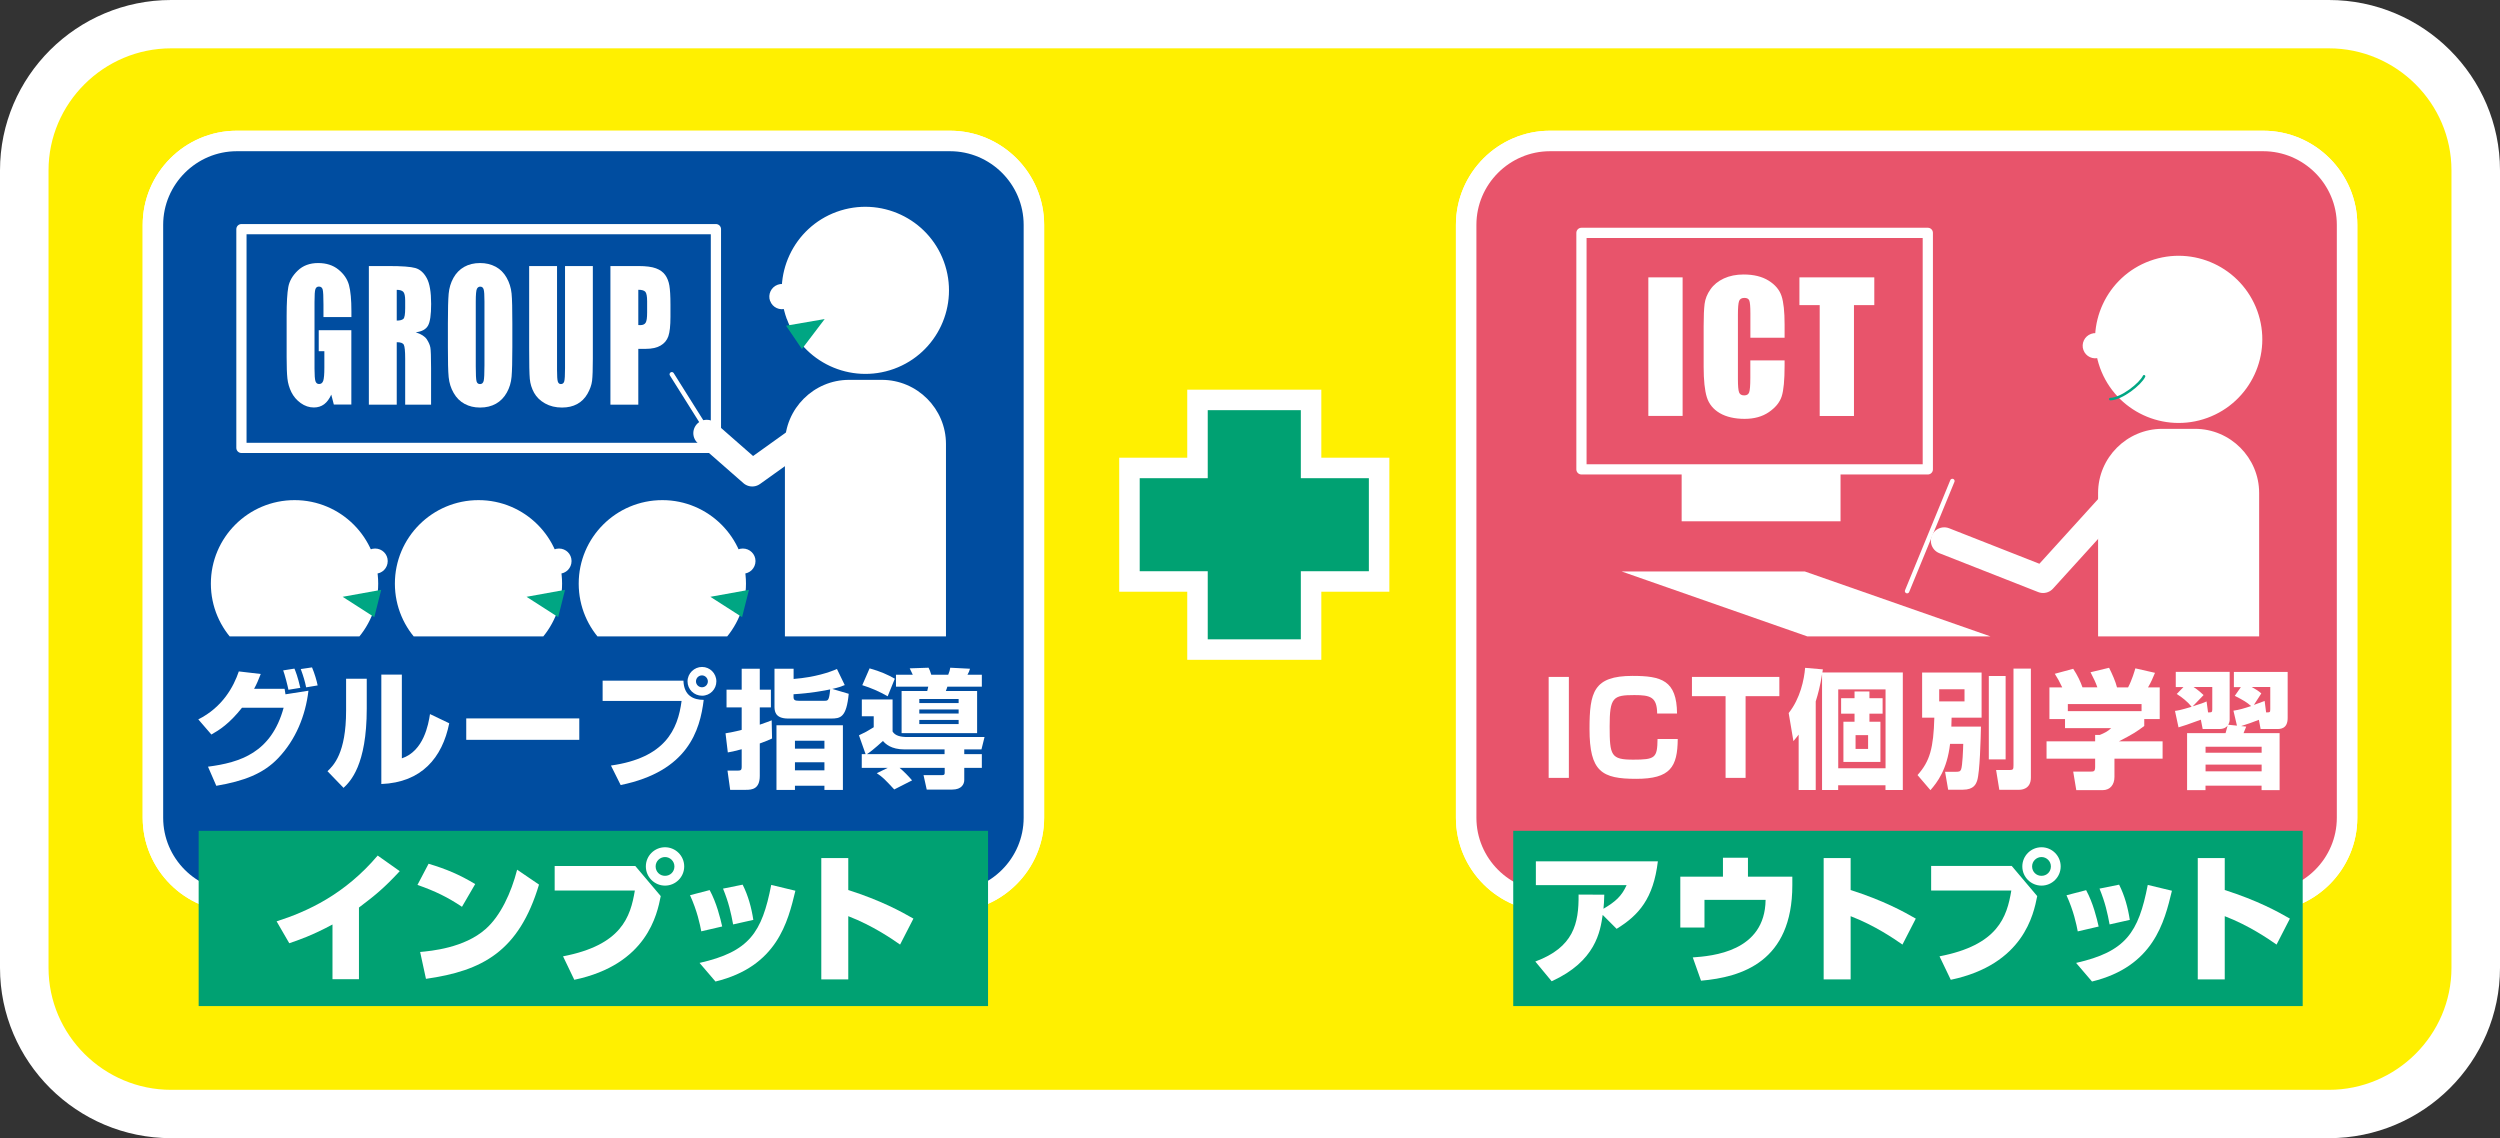 <?xml version="1.0" encoding="UTF-8"?>
<svg id="_レイヤー_1" data-name="レイヤー 1" xmlns="http://www.w3.org/2000/svg" xmlns:xlink="http://www.w3.org/1999/xlink" viewBox="0 0 391 178">
  <rect x="0" y="0" width="391" height="178" fill="#333333" stroke="none"/>
  <defs>
    <style>
      .cls-1 {
        fill: #004da0;
      }

      .cls-2 {
        stroke-width: 1.6px;
      }

      .cls-2, .cls-3, .cls-4, .cls-5, .cls-6, .cls-7 {
        fill: none;
      }

      .cls-2, .cls-3, .cls-5, .cls-6 {
        stroke-linecap: round;
        stroke-linejoin: round;
      }

      .cls-2, .cls-3, .cls-6, .cls-7 {
        stroke: #fff;
      }

      .cls-3 {
        stroke-width: .7px;
      }

      .cls-8 {
        fill: #00a172;
      }

      .cls-9 {
        fill: #fff;
      }

      .cls-5 {
        stroke: #00a683;
        stroke-width: .4px;
      }

      .cls-10 {
        clip-path: url(#clippath-1);
      }

      .cls-6 {
        stroke-width: 4.19px;
      }

      .cls-11 {
        clip-path: url(#clippath-3);
      }

      .cls-12 {
        fill: #e8546b;
      }

      .cls-13 {
        fill: #00a683;
      }

      .cls-14 {
        clip-path: url(#clippath-2);
      }

      .cls-15 {
        fill: #fff000;
      }

      .cls-16 {
        clip-path: url(#clippath);
      }

      .cls-7 {
        stroke-width: 6.41px;
      }
    </style>
    <clipPath id="clippath">
      <rect class="cls-4" x="30.34" y="29.38" width="121.52" height="70.15"/>
    </clipPath>
    <clipPath id="clippath-1">
      <rect class="cls-4" x="235.72" y="29.38" width="125.13" height="70.15"/>
    </clipPath>
    <clipPath id="clippath-2">
      <rect class="cls-4" x="30.34" y="29.38" width="121.52" height="70.15"/>
    </clipPath>
    <clipPath id="clippath-3">
      <rect class="cls-4" x="235.72" y="29.38" width="125.13" height="70.15"/>
    </clipPath>
  </defs>
  <g>
    <path class="cls-15" d="M26.77,174.22c-12.67,0-22.97-10.26-22.97-22.87V26.65C3.79,14.04,14.1,3.78,26.77,3.78h337.46c12.67,0,22.97,10.26,22.97,22.87v124.71c0,12.61-10.31,22.87-22.97,22.87H26.77Z"/>
    <path class="cls-9" d="M364.23,7.56c10.55,0,19.18,8.59,19.18,19.09v124.71c0,10.5-8.63,19.09-19.18,19.09H26.77c-10.55,0-19.18-8.59-19.18-19.09V26.65c0-10.5,8.63-19.09,19.18-19.09h337.46M364.23,0H26.77C12.01,0,0,11.95,0,26.65v124.71c0,14.69,12.01,26.65,26.77,26.65h337.46c14.76,0,26.77-11.95,26.77-26.65V26.65c0-14.69-12.01-26.65-26.77-26.65h0Z"/>
  </g>
  <g>
    <g>
      <g>
        <g>
          <rect class="cls-7" x="178.25" y="74.79" width="35.84" height="14.55"/>
          <rect class="cls-7" x="188.89" y="64.15" width="14.56" height="35.84"/>
        </g>
        <g>
          <g>
            <path class="cls-7" d="M25.52,35.17c0-6.34,5.19-11.52,11.52-11.52h111.54c6.34,0,11.52,5.18,11.52,11.52v92.73c0,6.33-5.19,11.52-11.52,11.52H37.04c-6.34,0-11.52-5.18-11.52-11.52V35.17Z"/>
            <path class="cls-7" d="M25.52,35.17c0-6.34,5.19-11.52,11.52-11.52h111.54c6.34,0,11.52,5.18,11.52,11.52v92.73c0,6.33-5.19,11.52-11.52,11.52H37.04c-6.34,0-11.52-5.18-11.52-11.52V35.17Z"/>
          </g>
          <g>
            <path class="cls-7" d="M31,112.52c3.83-1.92,5.55-5.15,6.35-7.51l3.43.4c-.36.92-.62,1.56-1.04,2.32h4.77c.02.14.12.74.14.86l3.59-.56c-.46,3.93-2,7.69-4.75,10.56-2.31,2.42-5.33,3.57-9.66,4.31l-1.3-2.99c5.05-.66,9.9-2.18,11.83-9.22h-6.51c-2,2.52-3.55,3.49-4.79,4.19l-2.04-2.36ZM45.11,107.88c-.1-.56-.58-2.42-.82-3.03l1.76-.28c.18.44.5,1.2.92,3.01l-1.86.3ZM47.88,107.5c-.18-.9-.42-1.72-.84-2.86l1.76-.26c.4.94.74,2.1.88,2.82l-1.8.3Z"/>
            <path class="cls-7" d="M57.36,110.82c0,8.9-2.59,11.42-3.63,12.4l-2.51-2.6c.94-.9,2.91-2.81,2.91-9.46v-5.01h3.23v4.67ZM62.84,118.61c3.43-1.14,4.17-5.33,4.41-6.93l3.01,1.44c-1.08,5.39-4.33,9.26-10.62,9.5v-17.11h3.21v13.1Z"/>
            <path class="cls-7" d="M90.6,112.36v3.35h-17.68v-3.35h17.68Z"/>
            <path class="cls-7" d="M106.89,106.47c.08,2.38,1.62,2.99,3.17,2.99-.58,4.77-2.47,11.18-12.99,13.32l-1.52-3.05c8.48-1.2,10.46-5.61,11.05-10.1h-12.35v-3.17h12.65ZM112.04,106.57c0,1.22-.98,2.24-2.24,2.24s-2.27-1-2.27-2.24,1.04-2.26,2.27-2.26,2.24,1,2.24,2.26ZM108.85,106.57c0,.5.42.92.94.92s.92-.42.92-.92-.42-.94-.92-.94-.94.4-.94.94Z"/>
            <path class="cls-7" d="M113.47,114.69c.66-.12,1.52-.26,2.53-.54v-3.51h-2.37v-2.78h2.37v-3.27h2.83v3.27h1.74v2.78h-1.74v2.7c1.06-.36,1.38-.5,1.86-.68l.06,2.84c-.5.24-.82.38-1.92.78v5.07c0,2.06-1.22,2.18-2.16,2.18h-2.47l-.42-3.01h1.66c.4,0,.56-.1.56-.54v-2.8c-1.24.34-1.62.4-2.17.5l-.36-3.01ZM132.11,107.15c-.54.22-.9.36-1.94.6l2.57.76c-.36,3.73-1.3,3.87-2.79,3.87h-6.68c-2.12,0-2.14-1.24-2.14-1.94v-5.85h2.99v1.6c3.41-.28,5.63-1.06,6.78-1.56l1.22,2.52ZM131.83,113.43v10.12h-2.89v-.66h-4.61v.66h-2.89v-10.12h10.38ZM124.11,109.04c0,.44.24.56.8.56h4.05c.52,0,.72,0,.88-1.78-.8.18-3.05.6-5.73.76v.46ZM124.33,115.85v1.24h4.61v-1.24h-4.61ZM124.33,119.22v1.26h4.61v-1.26h-4.61Z"/>
            <path class="cls-7" d="M135.38,117.95l-1.04-2.95c1.06-.5,1.14-.54,2.31-1.26v-1.72h-1.86v-2.62h4.81v5.01c.4.66,1.24.86,2.33.86h12.05l-.48,1.94h-2.69v.74h2.75v2.14h-2.75v1.9c0,.62-.38,1.5-1.9,1.5h-3.97l-.5-2.26h2.93c.38,0,.38-.2.38-.42v-.72h-7.06c.68.56,1.36,1.26,1.96,1.96l-2.79,1.42c-1.4-1.5-1.78-1.92-2.73-2.54l1.72-.84h-4.07v-2.14h.6ZM136,104.53c1.7.48,2.83.98,3.95,1.62l-1.12,2.75c-1.4-.8-2.59-1.3-3.97-1.74l1.14-2.62ZM147.73,117.95v-.74h-6.23c-2.16,0-3.01-.88-3.41-1.32-1.24,1.14-2.14,1.84-2.51,2.06h12.15ZM140.11,105.53h2.65c-.18-.38-.34-.74-.48-1l2.95-.1c.14.24.28.64.42,1.1h2.65c.2-.5.26-.7.32-1.1l3.09.16c-.12.42-.18.54-.4.94h2.25v1.86h-5.39c-.02.08-.18.56-.24.68h4.89v6.59h-11.81v-6.59h4.01q.12-.42.16-.68h-5.05v-1.86ZM143.78,109.32v.64h6.15v-.64h-6.15ZM143.78,110.96v.64h6.15v-.64h-6.15ZM143.78,112.6v.64h6.15v-.64h-6.15Z"/>
          </g>
          <g class="cls-16">
            <g>
              <path class="cls-7" d="M147.95,106.63c0,5.52-4.51,10.03-10.03,10.03h-5.13c-5.52,0-10.03-4.51-10.03-10.03v-37.19c0-5.52,4.51-10.03,10.03-10.03h5.13c5.52,0,10.03,4.51,10.03,10.03v37.19Z"/>
              <path class="cls-7" d="M147.95,106.63c0,5.52-4.51,10.03-10.03,10.03h-5.13c-5.52,0-10.03-4.51-10.03-10.03v-37.19c0-5.52,4.51-10.03,10.03-10.03h5.13c5.52,0,10.03,4.51,10.03,10.03v37.19Z"/>
            </g>
            <g>
              <g>
                <path class="cls-7" d="M116.67,91.28c0,7.22-5.85,13.08-13.08,13.08s-13.08-5.86-13.08-13.08,5.86-13.06,13.08-13.06,13.08,5.86,13.08,13.06Z"/>
                <path class="cls-7" d="M116.67,91.28c0,7.22-5.85,13.08-13.08,13.08s-13.08-5.86-13.08-13.08,5.86-13.06,13.08-13.06,13.08,5.86,13.08,13.06Z"/>
              </g>
              <polyline class="cls-7" points="117.14 92.25 111.1 93.34 116.06 96.52"/>
              <path class="cls-7" d="M118.16,87.75c0,1.1-.89,1.98-1.98,1.98s-1.98-.88-1.98-1.98.89-1.96,1.98-1.96,1.98.87,1.98,1.96Z"/>
            </g>
            <g>
              <g>
                <path class="cls-7" d="M87.91,91.28c0,7.22-5.86,13.08-13.07,13.08s-13.08-5.86-13.08-13.08,5.86-13.06,13.08-13.06,13.07,5.86,13.07,13.06Z"/>
                <path class="cls-7" d="M87.91,91.28c0,7.22-5.86,13.08-13.07,13.08s-13.08-5.86-13.08-13.08,5.86-13.06,13.08-13.06,13.07,5.86,13.07,13.06Z"/>
              </g>
              <polyline class="cls-7" points="88.37 92.25 82.35 93.34 87.3 96.52"/>
              <path class="cls-7" d="M89.39,87.75c0,1.1-.88,1.98-1.96,1.98s-1.98-.88-1.98-1.98.89-1.96,1.98-1.96,1.96.87,1.96,1.96Z"/>
            </g>
            <g>
              <g>
                <path class="cls-7" d="M59.15,91.28c0,7.22-5.86,13.08-13.08,13.08s-13.09-5.86-13.09-13.08,5.86-13.06,13.09-13.06,13.08,5.86,13.08,13.06Z"/>
                <path class="cls-7" d="M59.15,91.28c0,7.22-5.86,13.08-13.08,13.08s-13.09-5.86-13.09-13.08,5.86-13.06,13.09-13.06,13.08,5.86,13.08,13.06Z"/>
              </g>
              <polyline class="cls-7" points="59.62 92.25 53.59 93.34 58.54 96.52"/>
              <path class="cls-7" d="M60.64,87.75c0,1.1-.87,1.98-1.97,1.98s-1.97-.88-1.97-1.98.88-1.96,1.97-1.96,1.97.87,1.97,1.96Z"/>
            </g>
            <g>
              <g>
                <path class="cls-7" d="M123.06,49.88c2.46,6.78,9.97,10.27,16.76,7.81,6.79-2.47,10.28-9.97,7.81-16.75-2.47-6.78-9.97-10.27-16.77-7.81-6.78,2.47-10.28,9.97-7.81,16.76Z"/>
                <path class="cls-7" d="M123.06,49.88c2.46,6.78,9.97,10.27,16.76,7.81,6.79-2.47,10.28-9.97,7.81-16.75-2.47-6.78-9.97-10.27-16.77-7.81-6.78,2.47-10.28,9.97-7.81,16.76Z"/>
              </g>
              <polyline class="cls-7" points="122.94 50.94 128.98 49.9 125.42 54.59"/>
              <path class="cls-7" d="M120.45,47.06c.36,1.03,1.51,1.56,2.53,1.18,1.02-.37,1.55-1.51,1.17-2.53-.37-1.02-1.5-1.55-2.52-1.18-1.03.38-1.56,1.51-1.19,2.54Z"/>
            </g>
            <polyline class="cls-7" points="130.96 64.47 117.65 73.99 110.53 67.75"/>
            <line class="cls-7" x1="105.07" y1="58.54" x2="109.95" y2="66.31"/>
            <rect class="cls-7" x="37.76" y="35.84" width="74.21" height="34.21"/>
            <g>
              <path class="cls-7" d="M54.95,49.59h-4.36v-1.97c0-1.24-.04-2.02-.12-2.33-.08-.31-.28-.47-.59-.47-.27,0-.45.13-.55.4-.1.27-.14.95-.14,2.06v10.4c0,.97.05,1.61.14,1.92.1.31.29.46.58.46.32,0,.53-.17.65-.52.11-.35.17-1.03.17-2.04v-2.57h-.88v-3.29h5.1v11.63h-2.74l-.4-1.55c-.3.67-.67,1.17-1.12,1.51-.45.33-.98.5-1.6.5-.73,0-1.42-.23-2.06-.69-.64-.46-1.12-1.03-1.46-1.71-.33-.68-.54-1.39-.62-2.14-.08-.74-.12-1.86-.12-3.35v-6.44c0-2.07.09-3.57.26-4.51.17-.94.67-1.8,1.49-2.58.82-.78,1.88-1.17,3.17-1.17s2.34.34,3.18,1.02c.84.68,1.39,1.48,1.65,2.42.25.93.38,2.29.38,4.06v.94Z"/>
              <path class="cls-7" d="M57.69,41.61h3.09c2.06,0,3.45.1,4.18.31.73.21,1.32.73,1.78,1.57.46.84.69,2.19.69,4.04,0,1.69-.16,2.82-.49,3.4-.33.58-.96.93-1.92,1.04.86.28,1.44.65,1.74,1.11.3.47.48.89.55,1.28.07.39.11,1.46.11,3.21v5.72h-4.05v-7.2c0-1.16-.07-1.88-.21-2.16-.14-.28-.51-.41-1.11-.41v9.77h-4.36v-21.67ZM62.05,45.32v4.82c.49,0,.83-.09,1.03-.26.2-.17.29-.74.29-1.69v-1.19c0-.69-.1-1.14-.29-1.35-.19-.21-.54-.32-1.04-.32Z"/>
              <path class="cls-7" d="M80.13,54.3c0,2.18-.04,3.72-.12,4.63-.08.91-.33,1.73-.75,2.48-.42.75-.98,1.33-1.69,1.73-.71.4-1.54.6-2.48.6s-1.7-.19-2.42-.57c-.71-.38-1.29-.95-1.72-1.71-.44-.76-.69-1.58-.78-2.48s-.12-2.45-.12-4.69v-3.71c0-2.18.04-3.72.12-4.63.08-.91.33-1.73.74-2.48.42-.75.98-1.33,1.69-1.73.71-.4,1.54-.6,2.49-.6.9,0,1.7.19,2.42.57.71.38,1.29.95,1.72,1.71.43.76.69,1.58.78,2.48s.12,2.45.12,4.69v3.71ZM75.77,47.18c0-1.01-.04-1.65-.13-1.93-.09-.28-.26-.42-.53-.42-.23,0-.4.11-.52.34-.12.23-.18.9-.18,2.01v10.12c0,1.26.04,2.03.12,2.33.08.29.26.44.55.44s.49-.17.57-.51c.08-.34.12-1.15.12-2.42v-9.96Z"/>
              <path class="cls-7" d="M92.72,41.61v14.49c0,1.64-.04,2.8-.12,3.46-.08.66-.33,1.35-.73,2.05-.41.7-.94,1.23-1.61,1.59-.67.36-1.45.54-2.36.54-1,0-1.88-.21-2.65-.64-.77-.43-1.34-.99-1.72-1.67-.38-.69-.6-1.41-.67-2.18-.07-.76-.1-2.37-.1-4.81v-12.83h4.36v16.25c0,.95.04,1.55.12,1.81.08.26.24.4.48.4.28,0,.45-.15.53-.43.08-.29.12-.98.12-2.06v-15.97h4.36Z"/>
              <path class="cls-7" d="M95.47,41.61h4.39c1.19,0,2.1.12,2.74.36.64.24,1.12.59,1.44,1.04.32.45.54,1.01.65,1.65.11.65.17,1.65.17,3.01v1.89c0,1.38-.11,2.39-.33,3.03-.22.63-.63,1.12-1.22,1.46-.59.34-1.36.51-2.31.51h-1.17v8.73h-4.36v-21.67ZM99.83,45.32v5.52c.12,0,.23.01.32.01.4,0,.68-.13.83-.38.16-.25.23-.78.23-1.59v-1.78c0-.74-.09-1.22-.27-1.45-.18-.22-.55-.33-1.12-.33Z"/>
            </g>
          </g>
        </g>
        <g>
          <g>
            <path class="cls-7" d="M230.91,35.17c0-6.34,5.18-11.52,11.52-11.52h111.53c6.34,0,11.52,5.18,11.52,11.52v92.73c0,6.33-5.18,11.52-11.52,11.52h-111.53c-6.34,0-11.52-5.18-11.52-11.52V35.17Z"/>
            <path class="cls-7" d="M230.91,35.17c0-6.34,5.18-11.52,11.52-11.52h111.53c6.34,0,11.52,5.18,11.52,11.52v92.73c0,6.33-5.18,11.52-11.52,11.52h-111.53c-6.34,0-11.52-5.18-11.52-11.52V35.17Z"/>
          </g>
          <g>
            <path class="cls-7" d="M245.37,105.87v15.79h-3.16v-15.79h3.16Z"/>
            <path class="cls-7" d="M259.18,111.6c-.02-2.6-1.07-2.89-3.56-2.89-3.35,0-3.87.36-3.87,4.91s.21,5.19,3.68,5.19,3.77-.28,3.81-3.23h3.16c-.04,4.37-1.14,6.23-6.5,6.23s-7.3-1.1-7.3-7.79c0-5.77.63-8.31,6.73-8.31,4.52,0,6.92.7,6.96,5.89h-3.11Z"/>
            <path class="cls-7" d="M273.01,108.88v12.78h-3.13v-12.78h-5.26v-3.01h13.67v3.01h-5.28Z"/>
            <path class="cls-7" d="M281.33,114.87c-.27.36-.44.56-.84,1.04l-.74-4.39c1.81-2.28,2.42-5.23,2.57-7.07l2.78.24c-.02.16-.06.32-.08.48h12.58v18.39h-2.71v-.74h-7.4v.74h-2.52v-18.13c-.27,1.78-.63,3.13-.99,4.27v13.86h-2.67v-8.7ZM287.5,107.82v12.34h7.4v-12.34h-7.4ZM292.38,108.14v1.06h2.06v2.42h-2.06v1.26h1.72v6.29h-5.79v-6.29h1.74v-1.26h-2.1v-2.42h2.1v-1.06h2.34ZM290.21,114.97v2.16h1.96v-2.16h-1.96Z"/>
            <path class="cls-7" d="M304.99,116.35c-.46,4.03-2.02,6.03-3.07,7.23l-2.02-2.36c1.94-2.16,2.5-4.23,2.63-8.98h-1.91v-7.05h9.3v7.05h-4.69c-.02.72-.02.94-.04,1.4h4.63c-.04,1.9-.17,7.15-.59,8.43-.17.5-.48,1.44-2.23,1.44h-2.31l-.48-2.8h1.62c.57,0,.74-.04.88-.36.23-.56.32-3.21.34-4.01h-2.08ZM303.29,107.8v1.9h3.96v-1.9h-3.96ZM311.05,105.73h2.63v13.04h-2.63v-13.04ZM314.92,104.57h2.71v17.05c0,1.82-1.49,1.9-1.79,1.9h-3.15l-.5-3.09h2.15c.53,0,.57-.14.57-.78v-15.09Z"/>
            <path class="cls-7" d="M322.53,107.5c-.42-.9-.74-1.46-1.16-2.12l2.88-.78c.69,1.04,1.14,2.02,1.45,2.9h2.33c-.31-.86-.5-1.24-1.07-2.36l2.9-.7c.46.9,1.05,2.24,1.24,3.07h1.73c.61-1.14,1.03-2.6,1.14-2.98l3.07.7c-.42,1-.57,1.38-1.09,2.28h1.83v4.95h-2.42v1.08c-1.09.84-1.85,1.32-3.95,2.4h6.82v2.72h-7.53v2.86c0,1.22-.69,2.06-1.85,2.06h-4.12l-.48-2.9h2.74c.51,0,.69-.06.69-.76v-1.26h-7.6v-2.72h7.6v-1h.74c.69-.28,1.28-.58,1.77-1.06h-7.22v-1.42h-2.44v-4.95h1.98ZM334.94,110.12h-11.53v1.1h11.53v-1.1Z"/>
            <path class="cls-7" d="M340.18,111.18c.34-.04.82-.1,2.59-.64-.59-.76-1.51-1.5-2.33-2l1.05-1.08h-1.2v-2.38h8.43v7.51c0,.26-.1.54-.23.76l1.37.14-.55-2.34c.95-.14,1.6-.34,2.76-.72-.65-.58-1.14-.88-2.55-1.6l.95-1.36h-1.09v-2.38h8.41v7.21c0,1.72-1.18,1.72-1.68,1.72h-2.55l-.27-1.44c-.88.34-1.68.64-2.78.98l.8.08c-.11.28-.3.74-.42,1.02h5.64v8.92h-2.82v-.7h-8.77v.7h-2.88v-8.92h6.02c.19-.66.21-.74.32-1.18-.13.16-.44.54-1.33.54h-2.57l-.29-1.46c-1.98.74-2.76.98-3.49,1.2l-.55-2.56ZM345.35,111.42c.53,0,.65,0,.65-.46v-3.51h-2.92c.72.48,1.28.98,1.56,1.26l-1.7,1.76c1.33-.4,1.7-.56,2.17-.76l.23,1.7ZM344.95,116.79v.94h8.77v-.94h-8.77ZM344.95,119.58v1.06h8.77v-1.06h-8.77ZM354.42,111.42c.59,0,.65,0,.65-.5v-3.47h-2.9c.63.34,1.07.62,1.5,1l-1.16,1.8c.8-.28,1.2-.44,1.68-.62l.23,1.78Z"/>
          </g>
          <g class="cls-10">
            <g>
              <path class="cls-7" d="M263.16,43.38v21.67h-5.36v-21.67h5.36Z"/>
              <path class="cls-7" d="M279.12,52.82h-5.36v-3.77c0-1.09-.06-1.78-.17-2.05-.11-.27-.37-.41-.76-.41-.44,0-.72.17-.84.5-.12.33-.18,1.04-.18,2.14v10.07c0,1.05.06,1.74.18,2.06.12.32.38.48.8.48s.66-.16.78-.48c.12-.32.18-1.08.18-2.27v-2.72h5.36v.84c0,2.24-.15,3.83-.45,4.77-.3.94-.97,1.76-2,2.47-1.03.71-2.3,1.06-3.81,1.06s-2.86-.3-3.88-.9c-1.02-.6-1.69-1.43-2.02-2.48-.33-1.06-.5-2.65-.5-4.77v-6.33c0-1.56.05-2.73.15-3.51.1-.78.4-1.53.91-2.26.5-.72,1.2-1.29,2.1-1.71.89-.41,1.92-.62,3.09-.62,1.58,0,2.88.32,3.91.96,1.03.64,1.7,1.44,2.02,2.4.32.96.48,2.45.48,4.47v2.06Z"/>
              <path class="cls-7" d="M293.14,43.38v4.34h-3.18v17.34h-5.36v-17.34h-3.17v-4.34h11.71Z"/>
            </g>
            <g>
              <path class="cls-7" d="M353.33,114.3c0,5.52-4.51,10.03-10.03,10.03h-5.13c-5.52,0-10.03-4.51-10.03-10.03v-37.2c0-5.52,4.51-10.03,10.03-10.03h5.13c5.52,0,10.03,4.51,10.03,10.03v37.2Z"/>
              <path class="cls-7" d="M353.33,114.3c0,5.52-4.51,10.03-10.03,10.03h-5.13c-5.52,0-10.03-4.51-10.03-10.03v-37.2c0-5.52,4.51-10.03,10.03-10.03h5.13c5.52,0,10.03,4.51,10.03,10.03v37.2Z"/>
            </g>
            <g>
              <g>
                <path class="cls-7" d="M328.45,57.55c2.47,6.78,9.98,10.28,16.77,7.81,6.78-2.47,10.28-9.97,7.82-16.74-2.48-6.79-9.98-10.3-16.79-7.82-6.77,2.47-10.26,9.97-7.8,16.75Z"/>
                <path class="cls-7" d="M328.45,57.55c2.47,6.78,9.98,10.28,16.77,7.81,6.78-2.47,10.28-9.97,7.82-16.74-2.48-6.79-9.98-10.3-16.79-7.82-6.77,2.47-10.26,9.97-7.8,16.75Z"/>
              </g>
              <path class="cls-7" d="M335.33,58.85c-.55,1.19-3.49,3.54-5.28,3.57"/>
              <path class="cls-7" d="M325.85,54.75c.36,1.01,1.5,1.55,2.52,1.17,1.02-.37,1.55-1.51,1.18-2.52-.37-1.02-1.5-1.56-2.51-1.18-1.03.37-1.57,1.51-1.19,2.54Z"/>
            </g>
            <polyline class="cls-7" points="336.34 72.14 319.54 90.65 304.08 84.57"/>
            <rect class="cls-7" x="247.34" y="36.42" width="54.17" height="36.99"/>
            <rect class="cls-7" x="263.01" y="73.42" width="24.85" height="8.11"/>
            <line class="cls-7" x1="305.35" y1="75.23" x2="298.27" y2="92.45"/>
            <polygon class="cls-7" points="285.57 100.55 314.22 100.55 282.28 89.38 253.63 89.38 285.57 100.55"/>
          </g>
        </g>
      </g>
      <g>
        <g>
          <rect class="cls-8" x="178.25" y="74.79" width="35.84" height="14.55"/>
          <rect class="cls-8" x="188.89" y="64.15" width="14.56" height="35.84"/>
        </g>
        <g>
          <path class="cls-1" d="M25.52,35.17c0-6.34,5.19-11.52,11.52-11.52h111.54c6.34,0,11.52,5.18,11.52,11.52v92.73c0,6.33-5.19,11.52-11.52,11.52H37.04c-6.34,0-11.52-5.18-11.52-11.52V35.17Z"/>
          <g>
            <path class="cls-9" d="M31,112.52c3.83-1.92,5.55-5.15,6.35-7.51l3.43.4c-.36.92-.62,1.56-1.04,2.32h4.77c.02.14.12.74.14.86l3.59-.56c-.46,3.93-2,7.69-4.75,10.56-2.31,2.42-5.33,3.57-9.66,4.31l-1.3-2.99c5.05-.66,9.9-2.18,11.83-9.22h-6.51c-2,2.52-3.55,3.49-4.79,4.19l-2.04-2.36ZM45.11,107.88c-.1-.56-.58-2.42-.82-3.03l1.76-.28c.18.44.5,1.2.92,3.01l-1.86.3ZM47.88,107.5c-.18-.9-.42-1.72-.84-2.86l1.76-.26c.4.94.74,2.1.88,2.82l-1.8.3Z"/>
            <path class="cls-9" d="M57.36,110.82c0,8.9-2.59,11.42-3.63,12.4l-2.51-2.6c.94-.9,2.91-2.81,2.91-9.46v-5.01h3.23v4.67ZM62.84,118.61c3.43-1.14,4.17-5.33,4.41-6.93l3.01,1.44c-1.08,5.39-4.33,9.26-10.62,9.5v-17.11h3.21v13.1Z"/>
            <path class="cls-9" d="M90.6,112.36v3.35h-17.68v-3.35h17.68Z"/>
            <path class="cls-9" d="M106.89,106.47c.08,2.38,1.62,2.99,3.17,2.99-.58,4.77-2.47,11.18-12.99,13.32l-1.52-3.05c8.48-1.2,10.46-5.61,11.05-10.1h-12.35v-3.17h12.65ZM112.04,106.57c0,1.22-.98,2.24-2.24,2.24s-2.27-1-2.27-2.24,1.04-2.26,2.27-2.26,2.24,1,2.24,2.26ZM108.85,106.57c0,.5.42.92.94.92s.92-.42.92-.92-.42-.94-.92-.94-.94.4-.94.94Z"/>
            <path class="cls-9" d="M113.47,114.69c.66-.12,1.52-.26,2.53-.54v-3.51h-2.37v-2.78h2.37v-3.27h2.83v3.27h1.74v2.78h-1.74v2.7c1.06-.36,1.38-.5,1.86-.68l.06,2.84c-.5.24-.82.38-1.92.78v5.07c0,2.06-1.22,2.18-2.16,2.18h-2.47l-.42-3.01h1.66c.4,0,.56-.1.56-.54v-2.8c-1.24.34-1.62.4-2.17.5l-.36-3.01ZM132.11,107.15c-.54.22-.9.36-1.94.6l2.57.76c-.36,3.73-1.3,3.87-2.79,3.87h-6.68c-2.12,0-2.14-1.24-2.14-1.94v-5.85h2.99v1.6c3.41-.28,5.63-1.06,6.78-1.56l1.22,2.52ZM131.83,113.43v10.12h-2.89v-.66h-4.61v.66h-2.89v-10.12h10.38ZM124.11,109.04c0,.44.24.56.8.56h4.05c.52,0,.72,0,.88-1.78-.8.18-3.05.6-5.73.76v.46ZM124.33,115.85v1.24h4.61v-1.24h-4.61ZM124.33,119.22v1.26h4.61v-1.26h-4.61Z"/>
            <path class="cls-9" d="M135.38,117.95l-1.04-2.95c1.06-.5,1.14-.54,2.31-1.26v-1.72h-1.86v-2.62h4.81v5.01c.4.66,1.24.86,2.33.86h12.05l-.48,1.94h-2.69v.74h2.75v2.14h-2.75v1.9c0,.62-.38,1.5-1.9,1.5h-3.97l-.5-2.26h2.93c.38,0,.38-.2.38-.42v-.72h-7.06c.68.56,1.36,1.26,1.96,1.96l-2.79,1.42c-1.4-1.5-1.78-1.92-2.73-2.54l1.72-.84h-4.07v-2.14h.6ZM136,104.53c1.7.48,2.83.98,3.95,1.62l-1.12,2.75c-1.4-.8-2.59-1.3-3.97-1.74l1.14-2.62ZM147.73,117.95v-.74h-6.23c-2.16,0-3.01-.88-3.41-1.32-1.24,1.14-2.14,1.84-2.51,2.06h12.15ZM140.11,105.53h2.65c-.18-.38-.34-.74-.48-1l2.95-.1c.14.24.28.64.42,1.1h2.65c.2-.5.26-.7.32-1.1l3.09.16c-.12.42-.18.54-.4.94h2.25v1.86h-5.39c-.02.08-.18.56-.24.68h4.89v6.59h-11.81v-6.59h4.01q.12-.42.16-.68h-5.05v-1.86ZM143.78,109.32v.64h6.15v-.64h-6.15ZM143.78,110.96v.64h6.15v-.64h-6.15ZM143.78,112.6v.64h6.15v-.64h-6.15Z"/>
          </g>
          <g class="cls-14">
            <path class="cls-9" d="M147.95,106.63c0,5.52-4.51,10.03-10.03,10.03h-5.13c-5.52,0-10.03-4.51-10.03-10.03v-37.19c0-5.52,4.51-10.03,10.03-10.03h5.13c5.52,0,10.03,4.51,10.03,10.03v37.19Z"/>
            <g>
              <path class="cls-9" d="M116.67,91.28c0,7.22-5.85,13.08-13.08,13.08s-13.08-5.86-13.08-13.08,5.86-13.06,13.08-13.06,13.08,5.86,13.08,13.06Z"/>
              <polyline class="cls-13" points="117.14 92.25 111.1 93.34 116.06 96.52"/>
              <path class="cls-9" d="M118.16,87.75c0,1.1-.89,1.98-1.98,1.98s-1.98-.88-1.98-1.98.89-1.96,1.98-1.96,1.98.87,1.98,1.96Z"/>
            </g>
            <g>
              <path class="cls-9" d="M87.91,91.28c0,7.22-5.86,13.08-13.07,13.08s-13.08-5.86-13.08-13.08,5.86-13.06,13.08-13.06,13.07,5.86,13.07,13.06Z"/>
              <polyline class="cls-13" points="88.37 92.25 82.35 93.34 87.3 96.52"/>
              <path class="cls-9" d="M89.39,87.75c0,1.1-.88,1.98-1.96,1.98s-1.98-.88-1.98-1.98.89-1.96,1.98-1.96,1.96.87,1.96,1.96Z"/>
            </g>
            <g>
              <path class="cls-9" d="M59.15,91.28c0,7.22-5.86,13.08-13.08,13.08s-13.09-5.86-13.09-13.08,5.86-13.06,13.09-13.06,13.08,5.86,13.08,13.06Z"/>
              <polyline class="cls-13" points="59.62 92.25 53.59 93.34 58.54 96.52"/>
              <path class="cls-9" d="M60.64,87.75c0,1.1-.87,1.98-1.97,1.98s-1.97-.88-1.97-1.98.88-1.96,1.97-1.96,1.97.87,1.97,1.96Z"/>
            </g>
            <g>
              <path class="cls-9" d="M123.06,49.88c2.46,6.78,9.97,10.27,16.76,7.81,6.79-2.47,10.28-9.97,7.81-16.75-2.47-6.78-9.97-10.27-16.77-7.81-6.78,2.47-10.28,9.97-7.81,16.76Z"/>
              <polyline class="cls-13" points="122.94 50.94 128.98 49.9 125.42 54.59"/>
              <path class="cls-9" d="M120.45,47.06c.36,1.03,1.51,1.56,2.53,1.18,1.02-.37,1.55-1.51,1.17-2.53-.37-1.02-1.5-1.55-2.52-1.18-1.03.38-1.56,1.51-1.19,2.54Z"/>
            </g>
            <polyline class="cls-6" points="130.96 64.47 117.65 73.99 110.53 67.75"/>
            <line class="cls-3" x1="105.07" y1="58.54" x2="109.95" y2="66.31"/>
            <rect class="cls-2" x="37.76" y="35.84" width="74.21" height="34.21"/>
            <g>
              <path class="cls-9" d="M54.95,49.59h-4.36v-1.97c0-1.24-.04-2.02-.12-2.33-.08-.31-.28-.47-.59-.47-.27,0-.45.13-.55.4-.1.27-.14.95-.14,2.06v10.4c0,.97.05,1.61.14,1.92.1.31.29.46.58.46.32,0,.53-.17.65-.52.11-.35.17-1.03.17-2.04v-2.57h-.88v-3.29h5.1v11.63h-2.74l-.4-1.55c-.3.67-.67,1.17-1.12,1.51-.45.33-.98.5-1.6.5-.73,0-1.42-.23-2.06-.69-.64-.46-1.12-1.03-1.46-1.71-.33-.68-.54-1.39-.62-2.14-.08-.74-.12-1.86-.12-3.35v-6.44c0-2.07.09-3.57.26-4.51.17-.94.67-1.8,1.49-2.58.82-.78,1.88-1.17,3.17-1.17s2.34.34,3.18,1.02c.84.68,1.39,1.48,1.65,2.42.25.93.38,2.29.38,4.06v.94Z"/>
              <path class="cls-9" d="M57.69,41.61h3.09c2.06,0,3.45.1,4.18.31.73.21,1.32.73,1.78,1.57.46.84.69,2.19.69,4.04,0,1.69-.16,2.82-.49,3.4-.33.58-.96.93-1.92,1.04.86.28,1.44.65,1.74,1.11.3.47.48.89.55,1.28.07.39.11,1.46.11,3.21v5.72h-4.05v-7.2c0-1.16-.07-1.88-.21-2.16-.14-.28-.51-.41-1.11-.41v9.77h-4.36v-21.67ZM62.05,45.32v4.82c.49,0,.83-.09,1.03-.26.2-.17.29-.74.29-1.69v-1.19c0-.69-.1-1.14-.29-1.35-.19-.21-.54-.32-1.04-.32Z"/>
              <path class="cls-9" d="M80.13,54.3c0,2.18-.04,3.72-.12,4.63-.08.91-.33,1.73-.75,2.48-.42.75-.98,1.33-1.69,1.73-.71.4-1.54.6-2.48.6s-1.7-.19-2.42-.57c-.71-.38-1.29-.95-1.72-1.71-.44-.76-.69-1.58-.78-2.48s-.12-2.45-.12-4.69v-3.71c0-2.18.04-3.72.12-4.63.08-.91.33-1.73.74-2.48.42-.75.98-1.33,1.69-1.73.71-.4,1.54-.6,2.49-.6.9,0,1.7.19,2.42.57.71.38,1.29.95,1.72,1.71.43.76.69,1.58.78,2.48s.12,2.45.12,4.69v3.71ZM75.77,47.18c0-1.01-.04-1.65-.13-1.93-.09-.28-.26-.42-.53-.42-.23,0-.4.11-.52.34-.12.23-.18.9-.18,2.01v10.12c0,1.26.04,2.03.12,2.33.08.29.26.44.55.44s.49-.17.57-.51c.08-.34.12-1.15.12-2.42v-9.96Z"/>
              <path class="cls-9" d="M92.72,41.61v14.49c0,1.64-.04,2.8-.12,3.46-.08.66-.33,1.35-.73,2.05-.41.7-.94,1.23-1.61,1.59-.67.36-1.45.54-2.36.54-1,0-1.88-.21-2.65-.64-.77-.43-1.34-.99-1.72-1.67-.38-.69-.6-1.41-.67-2.18-.07-.76-.1-2.37-.1-4.81v-12.83h4.36v16.25c0,.95.04,1.55.12,1.81.08.26.24.4.48.4.28,0,.45-.15.53-.43.08-.29.12-.98.12-2.06v-15.97h4.36Z"/>
              <path class="cls-9" d="M95.47,41.61h4.39c1.19,0,2.1.12,2.74.36.64.24,1.12.59,1.44,1.04.32.45.54,1.01.65,1.65.11.65.17,1.65.17,3.01v1.89c0,1.38-.11,2.39-.33,3.03-.22.63-.63,1.12-1.22,1.46-.59.34-1.36.51-2.31.51h-1.17v8.73h-4.36v-21.67ZM99.83,45.32v5.52c.12,0,.23.01.32.01.4,0,.68-.13.83-.38.16-.25.23-.78.23-1.59v-1.78c0-.74-.09-1.22-.27-1.45-.18-.22-.55-.33-1.12-.33Z"/>
            </g>
          </g>
        </g>
        <g>
          <path class="cls-12" d="M230.91,35.17c0-6.34,5.18-11.52,11.52-11.52h111.53c6.34,0,11.52,5.18,11.52,11.52v92.73c0,6.33-5.18,11.52-11.52,11.52h-111.53c-6.34,0-11.52-5.18-11.52-11.52V35.17Z"/>
          <g>
            <path class="cls-9" d="M245.37,105.87v15.79h-3.16v-15.79h3.16Z"/>
            <path class="cls-9" d="M259.18,111.6c-.02-2.6-1.07-2.89-3.56-2.89-3.35,0-3.87.36-3.87,4.91s.21,5.19,3.68,5.19,3.77-.28,3.81-3.23h3.16c-.04,4.37-1.14,6.23-6.5,6.23s-7.3-1.1-7.3-7.79c0-5.77.63-8.31,6.73-8.31,4.52,0,6.92.7,6.96,5.89h-3.11Z"/>
            <path class="cls-9" d="M273.01,108.88v12.78h-3.13v-12.78h-5.26v-3.01h13.67v3.01h-5.28Z"/>
            <path class="cls-9" d="M281.33,114.87c-.27.36-.44.56-.84,1.04l-.74-4.39c1.81-2.28,2.42-5.23,2.57-7.07l2.78.24c-.02.16-.06.32-.08.48h12.58v18.39h-2.71v-.74h-7.4v.74h-2.52v-18.13c-.27,1.78-.63,3.13-.99,4.27v13.86h-2.67v-8.7ZM287.5,107.82v12.34h7.4v-12.34h-7.4ZM292.38,108.14v1.06h2.06v2.42h-2.06v1.26h1.72v6.29h-5.79v-6.29h1.74v-1.26h-2.1v-2.42h2.1v-1.06h2.34ZM290.21,114.97v2.16h1.96v-2.16h-1.96Z"/>
            <path class="cls-9" d="M304.99,116.35c-.46,4.03-2.02,6.03-3.07,7.23l-2.02-2.36c1.94-2.16,2.5-4.23,2.63-8.98h-1.91v-7.05h9.3v7.05h-4.69c-.02.72-.02.94-.04,1.4h4.63c-.04,1.9-.17,7.15-.59,8.43-.17.5-.48,1.44-2.23,1.44h-2.31l-.48-2.8h1.62c.57,0,.74-.04.88-.36.23-.56.32-3.21.34-4.01h-2.08ZM303.29,107.8v1.9h3.96v-1.9h-3.96ZM311.05,105.73h2.63v13.04h-2.63v-13.04ZM314.92,104.57h2.71v17.05c0,1.82-1.49,1.9-1.79,1.9h-3.15l-.5-3.09h2.15c.53,0,.57-.14.57-.78v-15.09Z"/>
            <path class="cls-9" d="M322.53,107.5c-.42-.9-.74-1.46-1.16-2.12l2.88-.78c.69,1.04,1.14,2.02,1.45,2.9h2.33c-.31-.86-.5-1.24-1.07-2.36l2.9-.7c.46.9,1.05,2.24,1.24,3.07h1.73c.61-1.14,1.03-2.6,1.14-2.98l3.07.7c-.42,1-.57,1.38-1.09,2.28h1.83v4.95h-2.42v1.08c-1.09.84-1.85,1.32-3.95,2.4h6.82v2.72h-7.53v2.86c0,1.22-.69,2.06-1.85,2.06h-4.12l-.48-2.9h2.74c.51,0,.69-.06.69-.76v-1.26h-7.6v-2.72h7.6v-1h.74c.69-.28,1.28-.58,1.77-1.06h-7.22v-1.42h-2.44v-4.95h1.98ZM334.94,110.12h-11.53v1.1h11.53v-1.1Z"/>
            <path class="cls-9" d="M340.18,111.18c.34-.04.82-.1,2.59-.64-.59-.76-1.51-1.5-2.33-2l1.05-1.08h-1.2v-2.38h8.43v7.51c0,.26-.1.54-.23.76l1.37.14-.55-2.34c.95-.14,1.6-.34,2.76-.72-.65-.58-1.14-.88-2.55-1.6l.95-1.36h-1.09v-2.38h8.41v7.21c0,1.72-1.18,1.72-1.68,1.72h-2.55l-.27-1.44c-.88.34-1.68.64-2.78.98l.8.08c-.11.28-.3.74-.42,1.02h5.64v8.92h-2.82v-.7h-8.77v.7h-2.88v-8.92h6.02c.19-.66.21-.74.32-1.18-.13.16-.44.54-1.33.54h-2.57l-.29-1.46c-1.98.74-2.76.98-3.49,1.2l-.55-2.56ZM345.35,111.42c.53,0,.65,0,.65-.46v-3.51h-2.92c.72.48,1.28.98,1.56,1.26l-1.7,1.76c1.33-.4,1.7-.56,2.17-.76l.23,1.7ZM344.95,116.79v.94h8.77v-.94h-8.77ZM344.95,119.58v1.06h8.77v-1.06h-8.77ZM354.42,111.42c.59,0,.65,0,.65-.5v-3.47h-2.9c.63.34,1.07.62,1.5,1l-1.16,1.8c.8-.28,1.2-.44,1.68-.62l.23,1.78Z"/>
          </g>
          <g class="cls-11">
            <g>
              <path class="cls-9" d="M263.16,43.38v21.67h-5.36v-21.67h5.36Z"/>
              <path class="cls-9" d="M279.12,52.82h-5.36v-3.77c0-1.09-.06-1.78-.17-2.05-.11-.27-.37-.41-.76-.41-.44,0-.72.17-.84.5-.12.33-.18,1.04-.18,2.14v10.07c0,1.05.06,1.74.18,2.06.12.32.38.48.8.48s.66-.16.78-.48c.12-.32.18-1.08.18-2.27v-2.72h5.36v.84c0,2.24-.15,3.83-.45,4.77-.3.94-.97,1.76-2,2.47-1.03.71-2.3,1.06-3.81,1.06s-2.86-.3-3.88-.9c-1.02-.6-1.69-1.43-2.02-2.48-.33-1.06-.5-2.65-.5-4.77v-6.33c0-1.56.05-2.73.15-3.51.1-.78.4-1.53.91-2.26.5-.72,1.2-1.29,2.1-1.71.89-.41,1.92-.62,3.09-.62,1.58,0,2.88.32,3.91.96,1.03.64,1.7,1.44,2.02,2.4.32.96.48,2.45.48,4.47v2.06Z"/>
              <path class="cls-9" d="M293.14,43.38v4.34h-3.18v17.34h-5.36v-17.34h-3.17v-4.34h11.71Z"/>
            </g>
            <path class="cls-9" d="M353.33,114.3c0,5.52-4.51,10.03-10.03,10.03h-5.13c-5.52,0-10.03-4.51-10.03-10.03v-37.2c0-5.52,4.51-10.03,10.03-10.03h5.13c5.52,0,10.03,4.51,10.03,10.03v37.2Z"/>
            <g>
              <path class="cls-9" d="M328.45,57.55c2.47,6.78,9.98,10.28,16.77,7.81,6.78-2.47,10.28-9.97,7.82-16.74-2.48-6.79-9.98-10.3-16.79-7.82-6.77,2.47-10.26,9.97-7.8,16.75Z"/>
              <path class="cls-5" d="M335.33,58.85c-.55,1.19-3.49,3.54-5.28,3.57"/>
              <path class="cls-9" d="M325.85,54.75c.36,1.01,1.5,1.55,2.52,1.17,1.02-.37,1.55-1.51,1.18-2.52-.37-1.02-1.5-1.56-2.51-1.18-1.03.37-1.57,1.51-1.19,2.54Z"/>
            </g>
            <polyline class="cls-6" points="336.34 72.14 319.54 90.65 304.08 84.57"/>
            <rect class="cls-2" x="247.34" y="36.42" width="54.17" height="36.99"/>
            <rect class="cls-9" x="263.01" y="73.42" width="24.85" height="8.11"/>
            <line class="cls-3" x1="305.35" y1="75.23" x2="298.27" y2="92.45"/>
            <polygon class="cls-9" points="285.57 100.55 314.22 100.55 282.28 89.38 253.63 89.38 285.57 100.55"/>
          </g>
        </g>
      </g>
    </g>
    <g>
      <rect class="cls-8" x="31.07" y="129.94" width="123.46" height="27.41"/>
      <g>
        <path class="cls-9" d="M56.14,153.15h-4.14v-8.56c-3.2,1.73-5.4,2.47-6.76,2.93l-1.98-3.42c4.78-1.53,10.63-4.18,15.81-10.29l3.45,2.44c-2.51,2.71-3.91,3.82-6.38,5.69v11.2Z"/>
        <path class="cls-9" d="M72.25,141.82c-2.23-1.49-4.16-2.44-6.96-3.42l1.74-3.31c2.8.84,4.85,1.71,7.29,3.18l-2.07,3.56ZM65.71,148.89c1.71-.16,6.89-.62,10.23-3.58,2.34-2.05,4.02-5.69,4.94-9.29l3.42,2.33c-3.14,10.47-8.87,13.49-17.68,14.74l-.91-4.2Z"/>
        <path class="cls-9" d="M99.36,135.44l3.98,4.71c-.56,2.82-2.11,10.69-13.52,13.09l-1.76-3.67c9.14-1.76,10.54-6.13,11.23-10.29h-12.54v-3.84h12.61ZM107.01,135.51c0,1.67-1.36,3-3,3s-3-1.33-3-3,1.36-3,3-3,3,1.33,3,3ZM102.54,135.51c0,.82.64,1.47,1.47,1.47s1.47-.64,1.47-1.47-.69-1.47-1.47-1.47-1.47.64-1.47,1.47Z"/>
        <path class="cls-9" d="M109.68,145.66c-.2-1.07-.64-3.2-1.76-5.65l3.07-.8c1.09,2,1.67,4.4,1.96,5.69l-3.27.76ZM109.41,150.6c7.78-1.76,9.76-4.73,11.21-12.2l3.78.91c-1.18,4.89-2.85,11.85-12.5,14.2l-2.49-2.91ZM114.66,144.58c-.33-1.78-.69-3.44-1.58-5.6l3.07-.62c.87,1.73,1.38,3.6,1.67,5.51l-3.16.71Z"/>
        <path class="cls-9" d="M140.77,147.73c-1.31-.91-4.27-2.96-8.1-4.44v9.89h-4.22v-18.98h4.22v5c5.16,1.65,8.25,3.36,10.19,4.47l-2.09,4.07Z"/>
      </g>
    </g>
    <g>
      <rect class="cls-8" x="236.67" y="129.94" width="123.47" height="27.41"/>
      <g>
        <path class="cls-9" d="M240.13,150.38c5.98-2.22,6.81-5.93,6.76-10.47l4.02.02c-.02,1.11-.07,1.53-.13,2.2,1.89-1.11,2.85-1.98,3.62-3.69h-14.19v-3.73h19.08c-.69,5.8-2.96,8.42-6.45,10.56l-2.18-2.18c-.38,2.6-1.09,7.25-7.98,10.38l-2.56-3.09Z"/>
        <path class="cls-9" d="M280.32,137.11v1.33c0,11.96-7.89,14.38-14.28,14.94l-1.29-3.64c3.02-.22,11.3-.87,11.39-9h-9.56v4.33h-3.78v-7.96h6.67v-2.96h3.91v2.96h6.94Z"/>
        <path class="cls-9" d="M297.54,147.73c-1.31-.91-4.27-2.96-8.1-4.44v9.89h-4.22v-18.98h4.22v5c5.16,1.65,8.25,3.36,10.19,4.47l-2.09,4.07Z"/>
        <path class="cls-9" d="M314.64,135.44l3.98,4.71c-.56,2.82-2.11,10.69-13.52,13.09l-1.76-3.67c9.14-1.76,10.54-6.13,11.23-10.29h-12.54v-3.85h12.61ZM322.29,135.51c0,1.67-1.36,3-3,3s-3-1.33-3-3,1.36-3,3-3,3,1.33,3,3ZM317.82,135.51c0,.82.64,1.47,1.47,1.47s1.47-.64,1.47-1.47-.69-1.47-1.47-1.47-1.47.64-1.47,1.47Z"/>
        <path class="cls-9" d="M324.96,145.67c-.2-1.07-.64-3.2-1.76-5.65l3.07-.8c1.09,2,1.67,4.4,1.96,5.69l-3.27.76ZM324.7,150.6c7.78-1.76,9.76-4.73,11.21-12.2l3.78.91c-1.18,4.89-2.85,11.85-12.5,14.2l-2.49-2.91ZM329.94,144.58c-.33-1.78-.69-3.45-1.58-5.6l3.07-.62c.87,1.73,1.38,3.6,1.67,5.51l-3.16.71Z"/>
        <path class="cls-9" d="M356.05,147.73c-1.31-.91-4.27-2.96-8.1-4.44v9.89h-4.22v-18.98h4.22v5c5.16,1.65,8.25,3.36,10.19,4.47l-2.09,4.07Z"/>
      </g>
    </g>
  </g>
</svg>